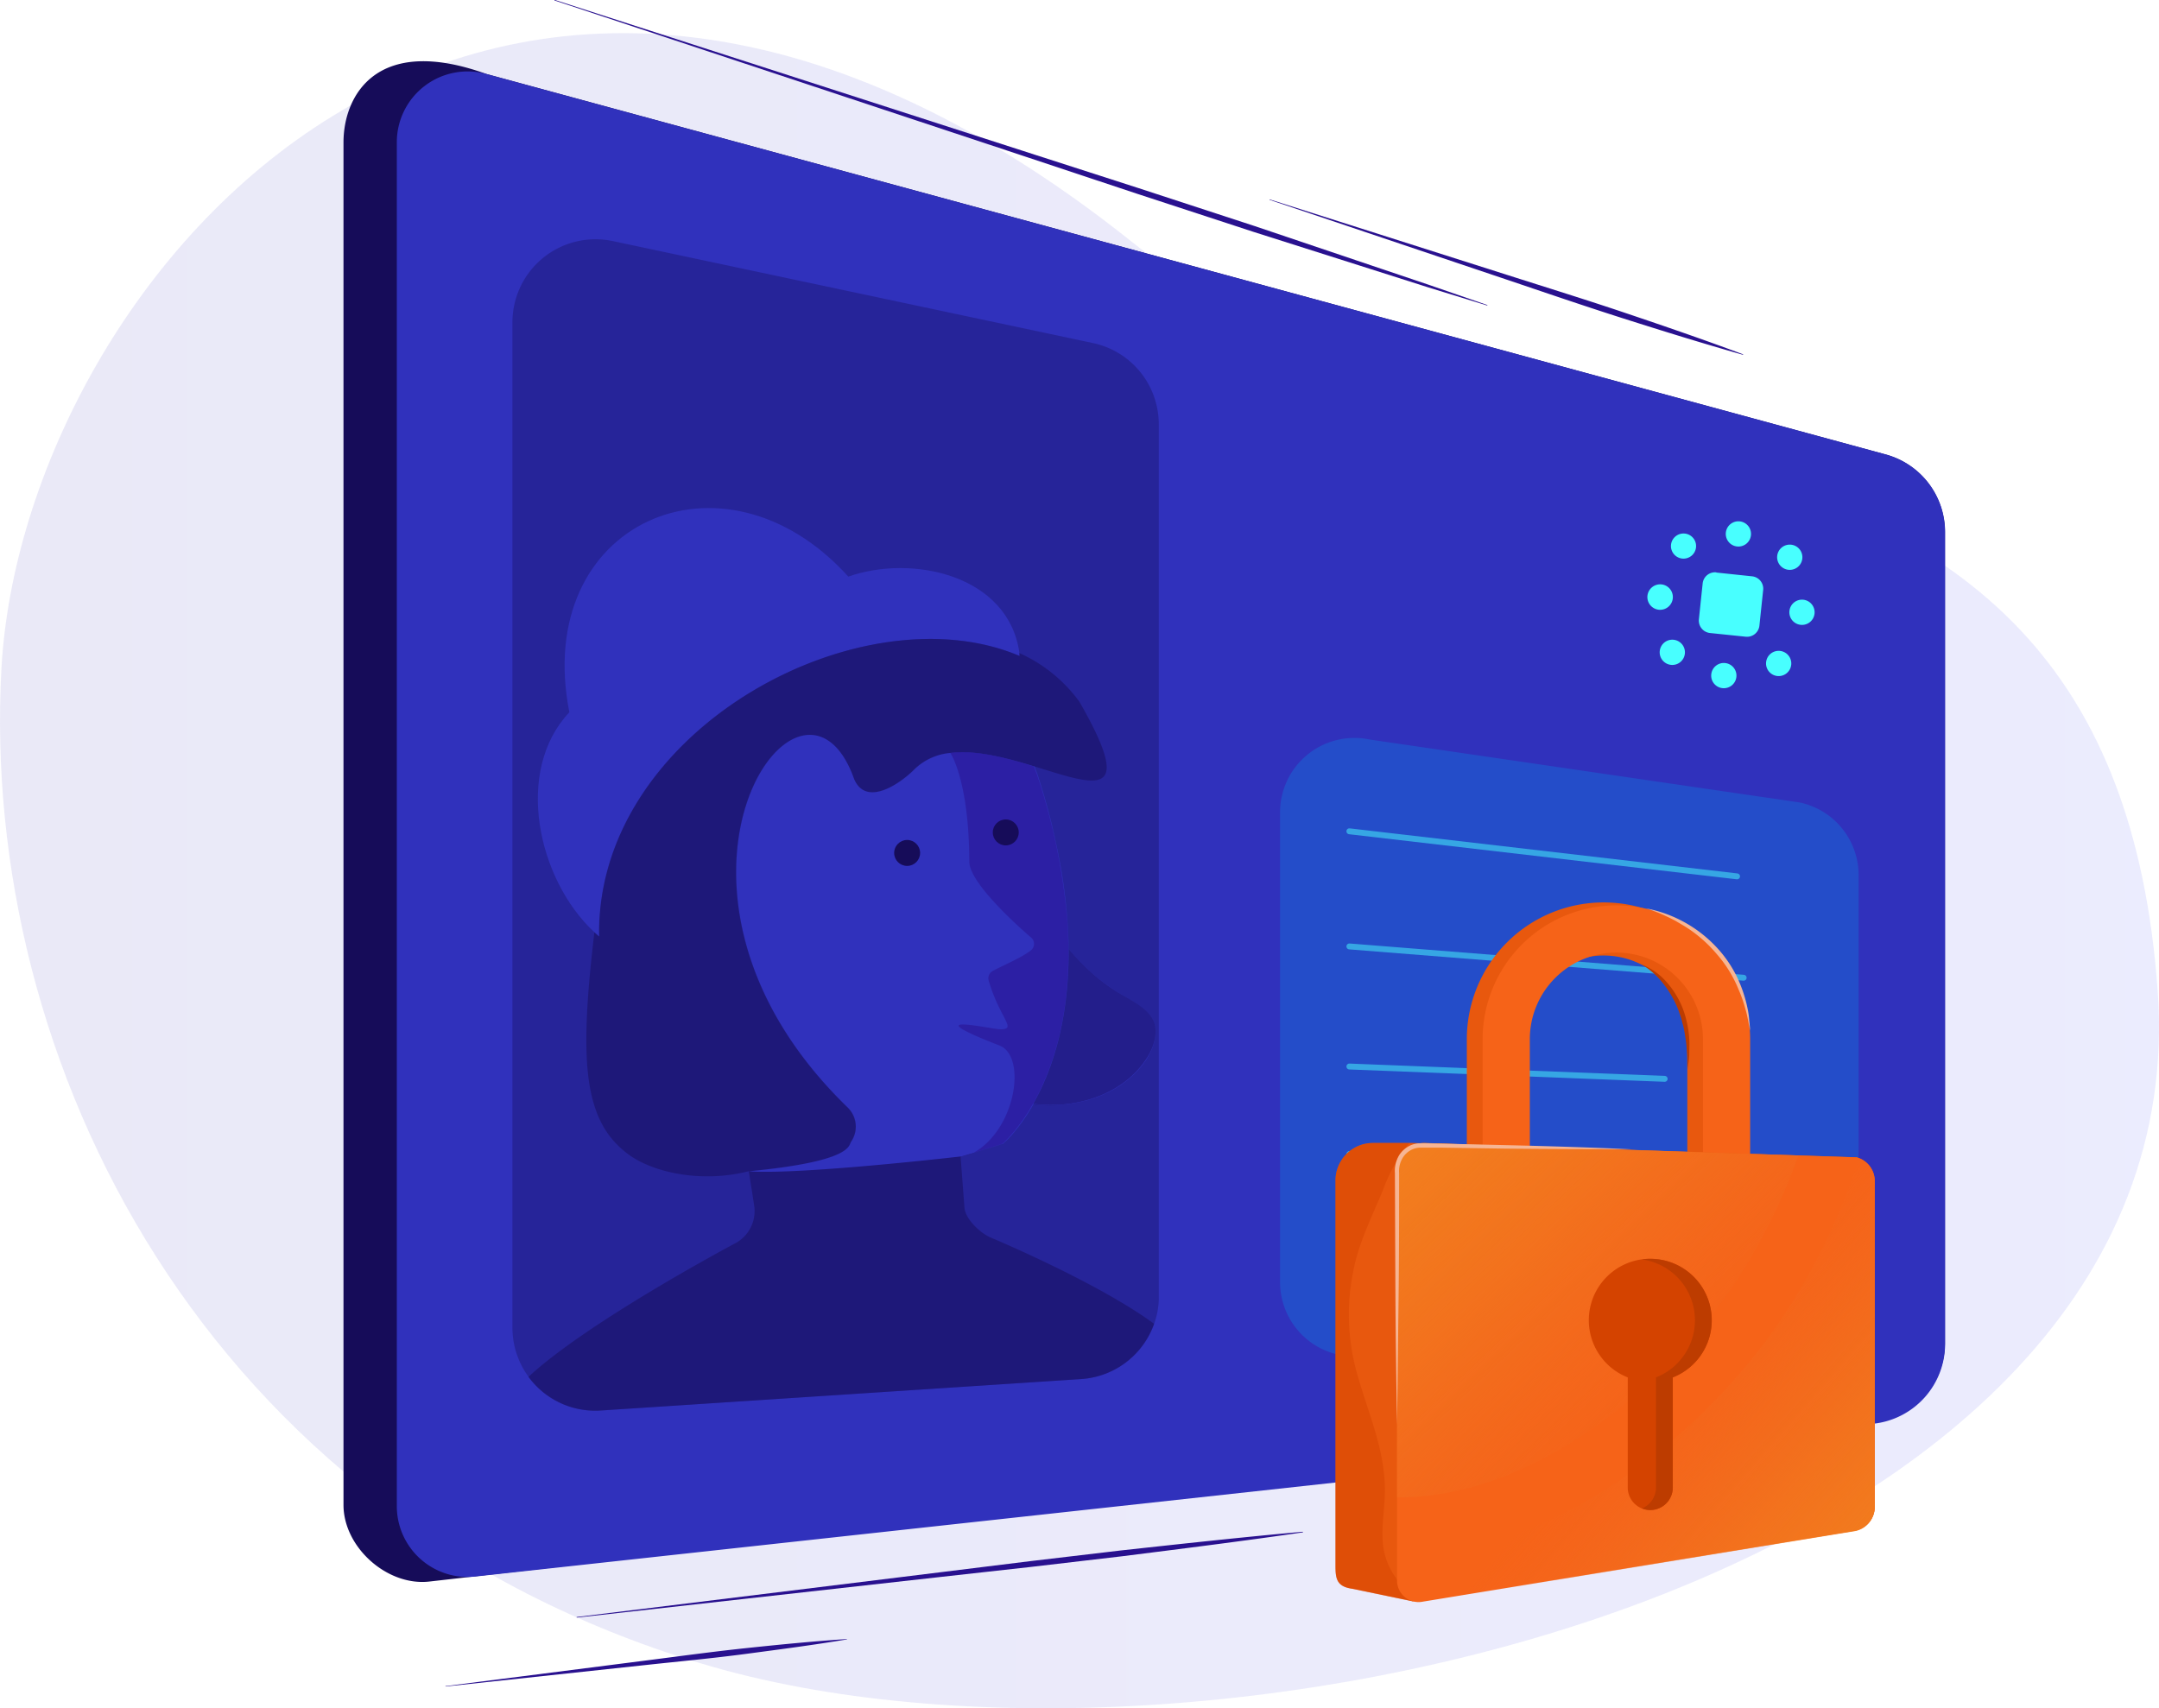 <svg xmlns="http://www.w3.org/2000/svg" xmlns:xlink="http://www.w3.org/1999/xlink" viewBox="0 0 366 289.62">
  <defs>
    <style>
      .cls-1 {
        opacity: 0.1;
        fill: url(#linear-gradient);
      }

      .cls-2 {
        fill: #160c59;
      }

      .cls-3 {
        fill: #3031bc;
      }

      .cls-4, .cls-7 {
        fill: #160c5a;
      }

      .cls-4 {
        opacity: 0.35;
      }

      .cls-5, .cls-9 {
        fill: #29118f;
      }

      .cls-6 {
        fill: #48ffff;
      }

      .cls-12, .cls-7 {
        opacity: 0.5;
      }

      .cls-8 {
        opacity: 0.4;
        fill: url(#linear-gradient-2);
      }

      .cls-9 {
        opacity: 0.52;
      }

      .cls-10 {
        fill: #00007e;
        opacity: 0.14;
      }

      .cls-11 {
        fill: #00a0f3;
        opacity: 0.25;
      }

      .cls-12, .cls-13, .cls-14 {
        fill: none;
        stroke-miterlimit: 10;
      }

      .cls-12 {
        stroke: #48ffff;
        stroke-linecap: round;
      }

      .cls-13 {
        stroke: #e8580e;
        stroke-width: 9px;
      }

      .cls-14 {
        stroke: #f66318;
        stroke-width: 8px;
      }

      .cls-15 {
        fill: #e8580e;
      }

      .cls-16, .cls-22 {
        fill: #d44300;
      }

      .cls-16 {
        opacity: 0.47;
      }

      .cls-17 {
        fill: #f66318;
      }

      .cls-18 {
        fill: url(#linear-gradient-3);
      }

      .cls-19 {
        fill: url(#linear-gradient-4);
      }

      .cls-20 {
        fill: #f6b594;
      }

      .cls-21 {
        fill: #bd3c00;
      }
    </style>
    <linearGradient id="linear-gradient" y1="147.62" x2="366" y2="147.62" gradientUnits="userSpaceOnUse">
      <stop offset="0" stop-color="#2f2bb5"/>
      <stop offset="1" stop-color="#4042f6"/>
    </linearGradient>
    <linearGradient id="linear-gradient-2" x1="230.26" y1="330.24" x2="251.85" y2="330.24" gradientTransform="translate(-80.5 -137.22) rotate(-4.36)" gradientUnits="userSpaceOnUse">
      <stop offset="0.01" stop-color="#3c34f2"/>
      <stop offset="0.11" stop-color="#3c35f2" stop-opacity="0.98"/>
      <stop offset="0.23" stop-color="#3c37f2" stop-opacity="0.91"/>
      <stop offset="0.38" stop-color="#3c3bf1" stop-opacity="0.8"/>
      <stop offset="0.53" stop-color="#3b41f1" stop-opacity="0.66"/>
      <stop offset="0.69" stop-color="#3b48f0" stop-opacity="0.46"/>
      <stop offset="0.85" stop-color="#3a51f0" stop-opacity="0.23"/>
      <stop offset="1" stop-color="#3a5aef" stop-opacity="0"/>
    </linearGradient>
    <linearGradient id="linear-gradient-3" x1="227.64" y1="179.53" x2="284.52" y2="239.22" gradientUnits="userSpaceOnUse">
      <stop offset="0" stop-color="#f2841e"/>
      <stop offset="0.1" stop-color="#f2831e" stop-opacity="0.98"/>
      <stop offset="0.23" stop-color="#f2811f" stop-opacity="0.91"/>
      <stop offset="0.37" stop-color="#f17e1f" stop-opacity="0.8"/>
      <stop offset="0.53" stop-color="#f17a20" stop-opacity="0.66"/>
      <stop offset="0.69" stop-color="#f07421" stop-opacity="0.46"/>
      <stop offset="0.85" stop-color="#f06e23" stop-opacity="0.23"/>
      <stop offset="1" stop-color="#ef6724" stop-opacity="0"/>
    </linearGradient>
    <linearGradient id="linear-gradient-4" x1="328.21" y1="278.52" x2="278.66" y2="235.16" xlink:href="#linear-gradient-3"/>
  </defs>
  <g id="Layer_2" data-name="Layer 2">
    <g id="Layer_5" data-name="Layer 5">
      <g>
        <path class="cls-1" d="M365.78,168.06c7.13,100.27-162,139.51-246.81,114S-3.38,179.65.24,113.41,82.58-46.3,192,41.1C252.05,89.06,357.91,57.16,365.78,168.06Z"/>
        <g>
          <g>
            <path class="cls-2" d="M319.67,77.06,82.45,12.54C63.84,5.82,58.23,16.22,58.23,24.15v231c0,7.16,7.36,13.75,14.47,13l33.81-3.85,211.06-23.08a13.61,13.61,0,0,0,12.14-13.53V90.2A13.63,13.63,0,0,0,319.67,77.06Z"/>
            <path class="cls-3" d="M80.6,267.29l237-25.91a13.61,13.61,0,0,0,12.14-13.53V90.2a13.63,13.63,0,0,0-10-13.14L82.45,12.54A12,12,0,0,0,67.27,24.15V255.34A12,12,0,0,0,80.6,267.29Z"/>
            <path class="cls-4" d="M196.44,71.94V219.77c0,.22,0,.45,0,.67a13.66,13.66,0,0,1-.78,4,14.08,14.08,0,0,1-12.36,9.37l-81.43,5.33a14.07,14.07,0,0,1-15-14V54.64a14.08,14.08,0,0,1,17-13.77l81.44,17.3A14.07,14.07,0,0,1,196.44,71.94Z"/>
            <path class="cls-5" d="M94.1,0l79.13,25.52L193,31.89l19.76,6.46L232.47,45l9.84,3.32,9.83,3.4a.06.06,0,0,1,0,.07s0,0-.06,0l-9.94-3.06-9.9-3.15L212.46,39.3,192.7,32.83,173,26.28,94.07.1A.07.07,0,0,1,94,0,.06.06,0,0,1,94.1,0Z"/>
            <path class="cls-5" d="M215.22,33.8l40.25,12.8c6.7,2.14,13.43,4.22,20.1,6.47s13.32,4.53,19.92,7a.05.05,0,0,1,0,.07,0,0,0,0,1-.06,0c-6.78-1.92-13.49-4-20.21-6.14s-13.36-4.42-20-6.66l-40-13.46a0,0,0,0,1,0-.06A.06.06,0,0,1,215.22,33.8Z"/>
            <path class="cls-5" d="M97.78,274.15l61.5-7.57,15.37-1.9L190,262.87c10.27-1.12,20.53-2.25,30.82-3.17a.06.06,0,0,1,.06.05,0,0,0,0,1,0,.05c-10.22,1.49-20.47,2.77-30.71,4.06l-15.39,1.8-15.4,1.71-61.58,6.88a.06.06,0,0,1-.06-.05A0,0,0,0,1,97.78,274.15Z"/>
            <path class="cls-5" d="M75.51,285.87l33.95-4.34c5.67-.72,11.32-1.5,17-2.1s11.36-1.16,17.06-1.54c0,0,.05,0,.05,0a.07.07,0,0,1,0,.06c-5.64.95-11.29,1.68-17,2.44s-11.34,1.28-17,1.89l-34,3.65a.06.06,0,0,1-.06-.05A0,0,0,0,1,75.51,285.87Z"/>
            <g>
              <path class="cls-6" d="M281.83,111.94a2.14,2.14,0,1,0,.31-3,2.14,2.14,0,0,0-.31,3"/>
              <path class="cls-6" d="M301.74,95.82a2.14,2.14,0,1,0,.31-3,2.14,2.14,0,0,0-.31,3"/>
              <path class="cls-6" d="M300.18,110.82a2.14,2.14,0,1,0,3,.31,2.14,2.14,0,0,0-3-.31"/>
              <path class="cls-6" d="M284.05,90.93a2.13,2.13,0,1,0,3,.31,2.13,2.13,0,0,0-3-.31"/>
              <path class="cls-6" d="M292,116.67a2.14,2.14,0,1,0-1.9-2.35,2.13,2.13,0,0,0,1.9,2.35"/>
              <path class="cls-6" d="M294.47,92.65a2.14,2.14,0,1,0-1.9-2.35,2.14,2.14,0,0,0,1.9,2.35"/>
              <path class="cls-6" d="M303.35,103.58a2.14,2.14,0,1,0,2.35-1.9,2.14,2.14,0,0,0-2.35,1.9"/>
              <path class="cls-6" d="M279.28,101a2.16,2.16,0,1,0,2.38-1.92,2.17,2.17,0,0,0-2.38,1.92"/>
              <path class="cls-6" d="M290.94,97.07l6.08.64A2.11,2.11,0,0,1,298.9,100l-.64,6.07a2.11,2.11,0,0,1-2.32,1.88l-6.08-.63A2.12,2.12,0,0,1,288,105l.64-6.08a2.11,2.11,0,0,1,2.32-1.88"/>
            </g>
            <g>
              <path class="cls-3" d="M172.85,111.21C145.93,99.75,101,123.8,101.58,158.78c-.27-.23-.54-.46-.8-.71-9.65-8.93-13.67-27.37-4.26-37.31-6.34-32.17,26.08-46.47,47.29-23,10.89-3.83,27.17-.23,29,12.93C172.82,110.88,172.83,111.05,172.85,111.21Z"/>
              <path class="cls-7" d="M175.3,129.92l-.06,0c-4.6-1.4-9.76-2.79-14.1-2.27a9.93,9.93,0,0,0-6.39,3c-2.47,2.39-8,6.1-10,1.45-8.94-25.3-39.54,18.42-1.07,55.69a4.5,4.5,0,0,1,.55,5.78c-.43.61.31,3.32-17.29,5-8.26,2.09-16.23.11-20.18-2.69-8-5.69-8.56-16-6-37.81.26.25.53.48.8.71-.61-35,44.35-59,71.27-47.57,0-.16,0-.33-.06-.5A25.38,25.38,0,0,1,183,119C192.81,136.1,185.41,133,175.3,129.92Z"/>
              <path class="cls-8" d="M175.16,187.15c3-5.26,6.1-13.78,6-26.28a33.65,33.65,0,0,0,9.75,8.2c1.84,1.09,3.88,2.2,4.67,4.19s0,4.48-1.27,6.35C190.24,185.63,182.4,188.08,175.16,187.15Z"/>
              <path class="cls-7" d="M167.86,209.78s18.21,7.61,27.78,14.66a14.08,14.08,0,0,1-12.36,9.37l-81.43,5.33a14,14,0,0,1-12.26-5.7c10-9.33,34.9-22.57,34.9-22.57a6.19,6.19,0,0,0,3.36-6.48l-.91-5.82c17.6-1.7,16.86-4.41,17.29-5a4.5,4.5,0,0,0-.55-5.78c-38.47-37.26-7.87-81,1.07-55.69,2,4.65,7.52.94,10-1.45a9.91,9.91,0,0,1,6.39-3c4.34-.52,9.5.87,14.1,2.28.26.65.54,1.26.77,2,.9,2.84,1.66,5.56,2.31,8.18q.59,2.37,1,4.62a88.17,88.17,0,0,1,1.75,14.87c0,.45,0,.89,0,1.33a25.27,25.27,0,0,0,2.11,2.41h0c.56.57,1.14,1.12,1.75,1.64a39.24,39.24,0,0,0,5.88,4.16c1.84,1.09,3.89,2.2,4.68,4.18s0,4.49-1.28,6.36c-4,6-11.87,8.47-19.12,7.55a31.77,31.77,0,0,1-3.23,4.7h0a16.87,16.87,0,0,1-2,2.07h0l-.07,0c-.56.12-2.15.64-3.68,1.13l-.73.22a21.74,21.74,0,0,1-2.54.74l.67,8.83C163.81,206.79,166.12,209,167.86,209.78Z"/>
              <path class="cls-3" d="M195.55,173.26c-.79-2-2.84-3.1-4.68-4.19a39.12,39.12,0,0,1-5.89-4.16c-.6-.52-1.19-1.07-1.75-1.63h0a26.85,26.85,0,0,1-2.1-2.41c0-.43,0-.88,0-1.32a88.39,88.39,0,0,0-1.75-14.88c-.29-1.5-.64-3-1-4.61-.64-2.63-1.4-5.35-2.31-8.18a12.52,12.52,0,0,0-.49-1.38,2.68,2.68,0,0,0-.22-.57l-.06,0c-4.6-1.41-9.77-2.8-14.11-2.28a10,10,0,0,0-6.39,3c-2.47,2.39-8,6.1-10,1.45-8.94-25.3-39.54,18.43-1.07,55.69a4.52,4.52,0,0,1,.55,5.79c-.43.6.3,3.31-17.29,5,7.3.58,29.53-1.78,35.95-2.52.28-.05,1.33-.37,2.55-.73l.72-.23,3.69-1.13h.08a16.77,16.77,0,0,0,2-2.07h0a33.11,33.11,0,0,0,3.22-4.7h0c7.25.92,15.09-1.54,19.12-7.54C195.53,177.74,196.38,175.35,195.55,173.26Z"/>
              <path class="cls-7" d="M194.27,179.61c-4,6-11.87,8.47-19.12,7.54,3-5.26,6.11-13.78,6-26.29a33.57,33.57,0,0,0,9.76,8.21c1.84,1.09,3.88,2.2,4.67,4.19S195.53,177.74,194.27,179.61Z"/>
              <path class="cls-9" d="M180.91,155.86c.06.83.11,1.65.14,2.45s.07,1.72.06,2.55c.15,12.51-3,21-6,26.29-.17.29-.33.57-.51.85a9,9,0,0,1-.49.8c-.15.24-.31.46-.45.69-.48.71-.95,1.33-1.38,1.87a16,16,0,0,1-1.12,1.32,7.4,7.4,0,0,1-.59.62c-.14.15-.25.26-.35.35l-.32.29-4.83,1.49c7.21-4.07,9-16.38,4.36-18.17-14.95-5.82-1.2-2.76.09-2.75,3,0,.07-1.59-1.91-8.22a1.42,1.42,0,0,1,.68-1.67c1.71-.94,5-2.28,6.54-3.55a1.42,1.42,0,0,0-.12-2.19s-10.37-8.76-10.39-12.77c-.05-13.93-3.23-18.48-3.23-18.48,4.36-.54,9.54.87,14.16,2.3a2,2,0,0,1,.23.57c.18.43.35.89.5,1.37A106.45,106.45,0,0,1,180.91,155.86Z"/>
              <circle class="cls-2" cx="153.78" cy="144.61" r="2.2"/>
              <circle class="cls-2" cx="170.5" cy="141.13" r="2.2"/>
              <path class="cls-10" d="M172.73,190.85a20.24,20.24,0,0,1-1.81,2.15A25.67,25.67,0,0,0,172.73,190.85Z"/>
              <path class="cls-10" d="M178,138.74c.37,1.43.69,2.83,1,4.19C178.69,141.57,178.35,140.17,178,138.74Z"/>
            </g>
            <path class="cls-11" d="M217,137.7v79.67a12.59,12.59,0,0,0,13.42,12.57l72.88-4.76a13.25,13.25,0,0,0,2.11-.32,12.6,12.6,0,0,0,9.67-12.25V148.37a12.6,12.6,0,0,0-10-12.32l-72.89-10.67A12.6,12.6,0,0,0,217,137.7Z"/>
            <line class="cls-12" x1="294.47" y1="148.58" x2="228.75" y2="140.94"/>
            <line class="cls-12" x1="295.59" y1="165.77" x2="228.75" y2="160.46"/>
            <line class="cls-12" x1="282.2" y1="182.91" x2="228.75" y2="180.82"/>
            <line class="cls-12" x1="296.95" y1="196.26" x2="228.75" y2="195.66"/>
            <line class="cls-12" x1="287.81" y1="204.65" x2="228.75" y2="205.26"/>
            <line class="cls-12" x1="275.16" y1="214.82" x2="228.75" y2="216.36"/>
          </g>
          <g>
            <path class="cls-13" d="M271.85,157.5h0a18.69,18.69,0,0,1,18.69,18.69v30.49a0,0,0,0,1,0,0H253.16a0,0,0,0,1,0,0V176.19A18.69,18.69,0,0,1,271.85,157.5Z"/>
            <path class="cls-14" d="M274,157.5h0a18.69,18.69,0,0,1,18.69,18.69v30.49a0,0,0,0,1,0,0H255.34a0,0,0,0,1,0,0V176.19A18.69,18.69,0,0,1,274,157.5Z"/>
            <g>
              <path class="cls-15" d="M314.75,196.21l-75.19-2.43c-2.25,0-4.67,0-6.81,0a6.35,6.35,0,0,0-6.35,6.35v65.23c0,2.19.12,3.63,2.88,4l10.18,2.12,74.65-11.92a4.15,4.15,0,0,0,3.7-4.13V200.23A4.16,4.16,0,0,0,314.75,196.21Z"/>
              <path class="cls-16" d="M236.39,267.16c-3.45-5.18-1.41-9.81-1.64-15.52-.26-6.76-3.12-12.87-4.85-19.31a36.74,36.74,0,0,1-.47-16.91c.91-4.75,3.16-9.17,5-13.62a28.27,28.27,0,0,1,4.48-8h-6.17a6.35,6.35,0,0,0-6.35,6.35v65.23c0,2.19.12,3.63,2.88,4l10.18,2.12,1-.08A17.16,17.16,0,0,1,236.39,267.16Z"/>
              <path class="cls-17" d="M240.9,271.6l73.21-12a4.15,4.15,0,0,0,3.7-4.13V200.23a4.16,4.16,0,0,0-3.06-4l-73.29-2.43c-1.9,0-4.63,1.13-4.63,3.55V268A3.66,3.66,0,0,0,240.9,271.6Z"/>
              <path class="cls-18" d="M294.59,216.81a100.26,100.26,0,0,0,10.28-20.92l-63.41-2.11c-1.9,0-4.63,1.13-4.63,3.55v56.54C260.07,254,282.65,235,294.59,216.81Z"/>
              <path class="cls-19" d="M315.15,196.36a108.07,108.07,0,0,1-15.65,30.8c-14.29,19.12-37.9,36.47-62.67,36.59V268a3.66,3.66,0,0,0,4.07,3.65l73.21-12a4.15,4.15,0,0,0,3.7-4.13V200.23A4.13,4.13,0,0,0,315.15,196.36Z"/>
            </g>
            <path class="cls-20" d="M279,154a22,22,0,0,1,12.55,7.22,20.41,20.41,0,0,1,3.73,6.36,22.69,22.69,0,0,1,1,3.54,13.82,13.82,0,0,1,.25,1.81c.06.61.12,1.22.17,1.82-.29-1.18-.43-2.39-.78-3.55a23.68,23.68,0,0,0-1.18-3.41,21.16,21.16,0,0,0-3.75-6.08,22.91,22.91,0,0,0-5.42-4.68l-1.56-.92c-.54-.27-1.07-.56-1.62-.8A24,24,0,0,0,279,154Z"/>
            <path class="cls-21" d="M278.32,163.52a10.91,10.91,0,0,1,4.22,3,14.89,14.89,0,0,1,2.73,4.47,18.31,18.31,0,0,1,1.1,5.11c.06.86,0,1.73,0,2.6s-.18,1.72-.3,2.57c-.05-.86,0-1.72-.07-2.57s-.11-1.7-.25-2.54-.23-1.68-.48-2.49c-.12-.4-.18-.82-.33-1.22l-.41-1.19a17.32,17.32,0,0,0-2.47-4.37A13.7,13.7,0,0,0,278.32,163.52Z"/>
            <path class="cls-22" d="M290.18,223.84a10.42,10.42,0,1,0-14.24,9.69V252.2a3.82,3.82,0,0,0,7.64,0V233.53A10.42,10.42,0,0,0,290.18,223.84Z"/>
            <path class="cls-21" d="M290.18,223.84a10.4,10.4,0,0,1-6.61,9.69V252.2a3.81,3.81,0,0,1-5.22,3.54,3.83,3.83,0,0,0,2.38-3.54V233.53a10.41,10.41,0,0,0-2.38-20,9.27,9.27,0,0,1,1.41-.1A10.42,10.42,0,0,1,290.18,223.84Z"/>
            <path class="cls-20" d="M276.56,194.84q-10.67,0-21.33-.1l-10.66-.16-2.67,0c-.43,0-.91,0-1.3,0a3.65,3.65,0,0,0-1.16.28,3.74,3.74,0,0,0-1.75,1.61,4.38,4.38,0,0,0-.51,2.39c0,7.11,0,14.22-.09,21.33s-.15,14.21-.26,21.32c-.12-7.11-.23-14.22-.27-21.32s-.06-14.22-.09-21.32a5.09,5.09,0,0,1,.58-2.76,4.45,4.45,0,0,1,2.1-1.94,4.27,4.27,0,0,1,1.41-.33c.5,0,.92,0,1.37,0l2.66.06,10.66.25C262.35,194.31,269.45,194.54,276.56,194.84Z"/>
          </g>
        </g>
      </g>
    </g>
  </g>
</svg>
